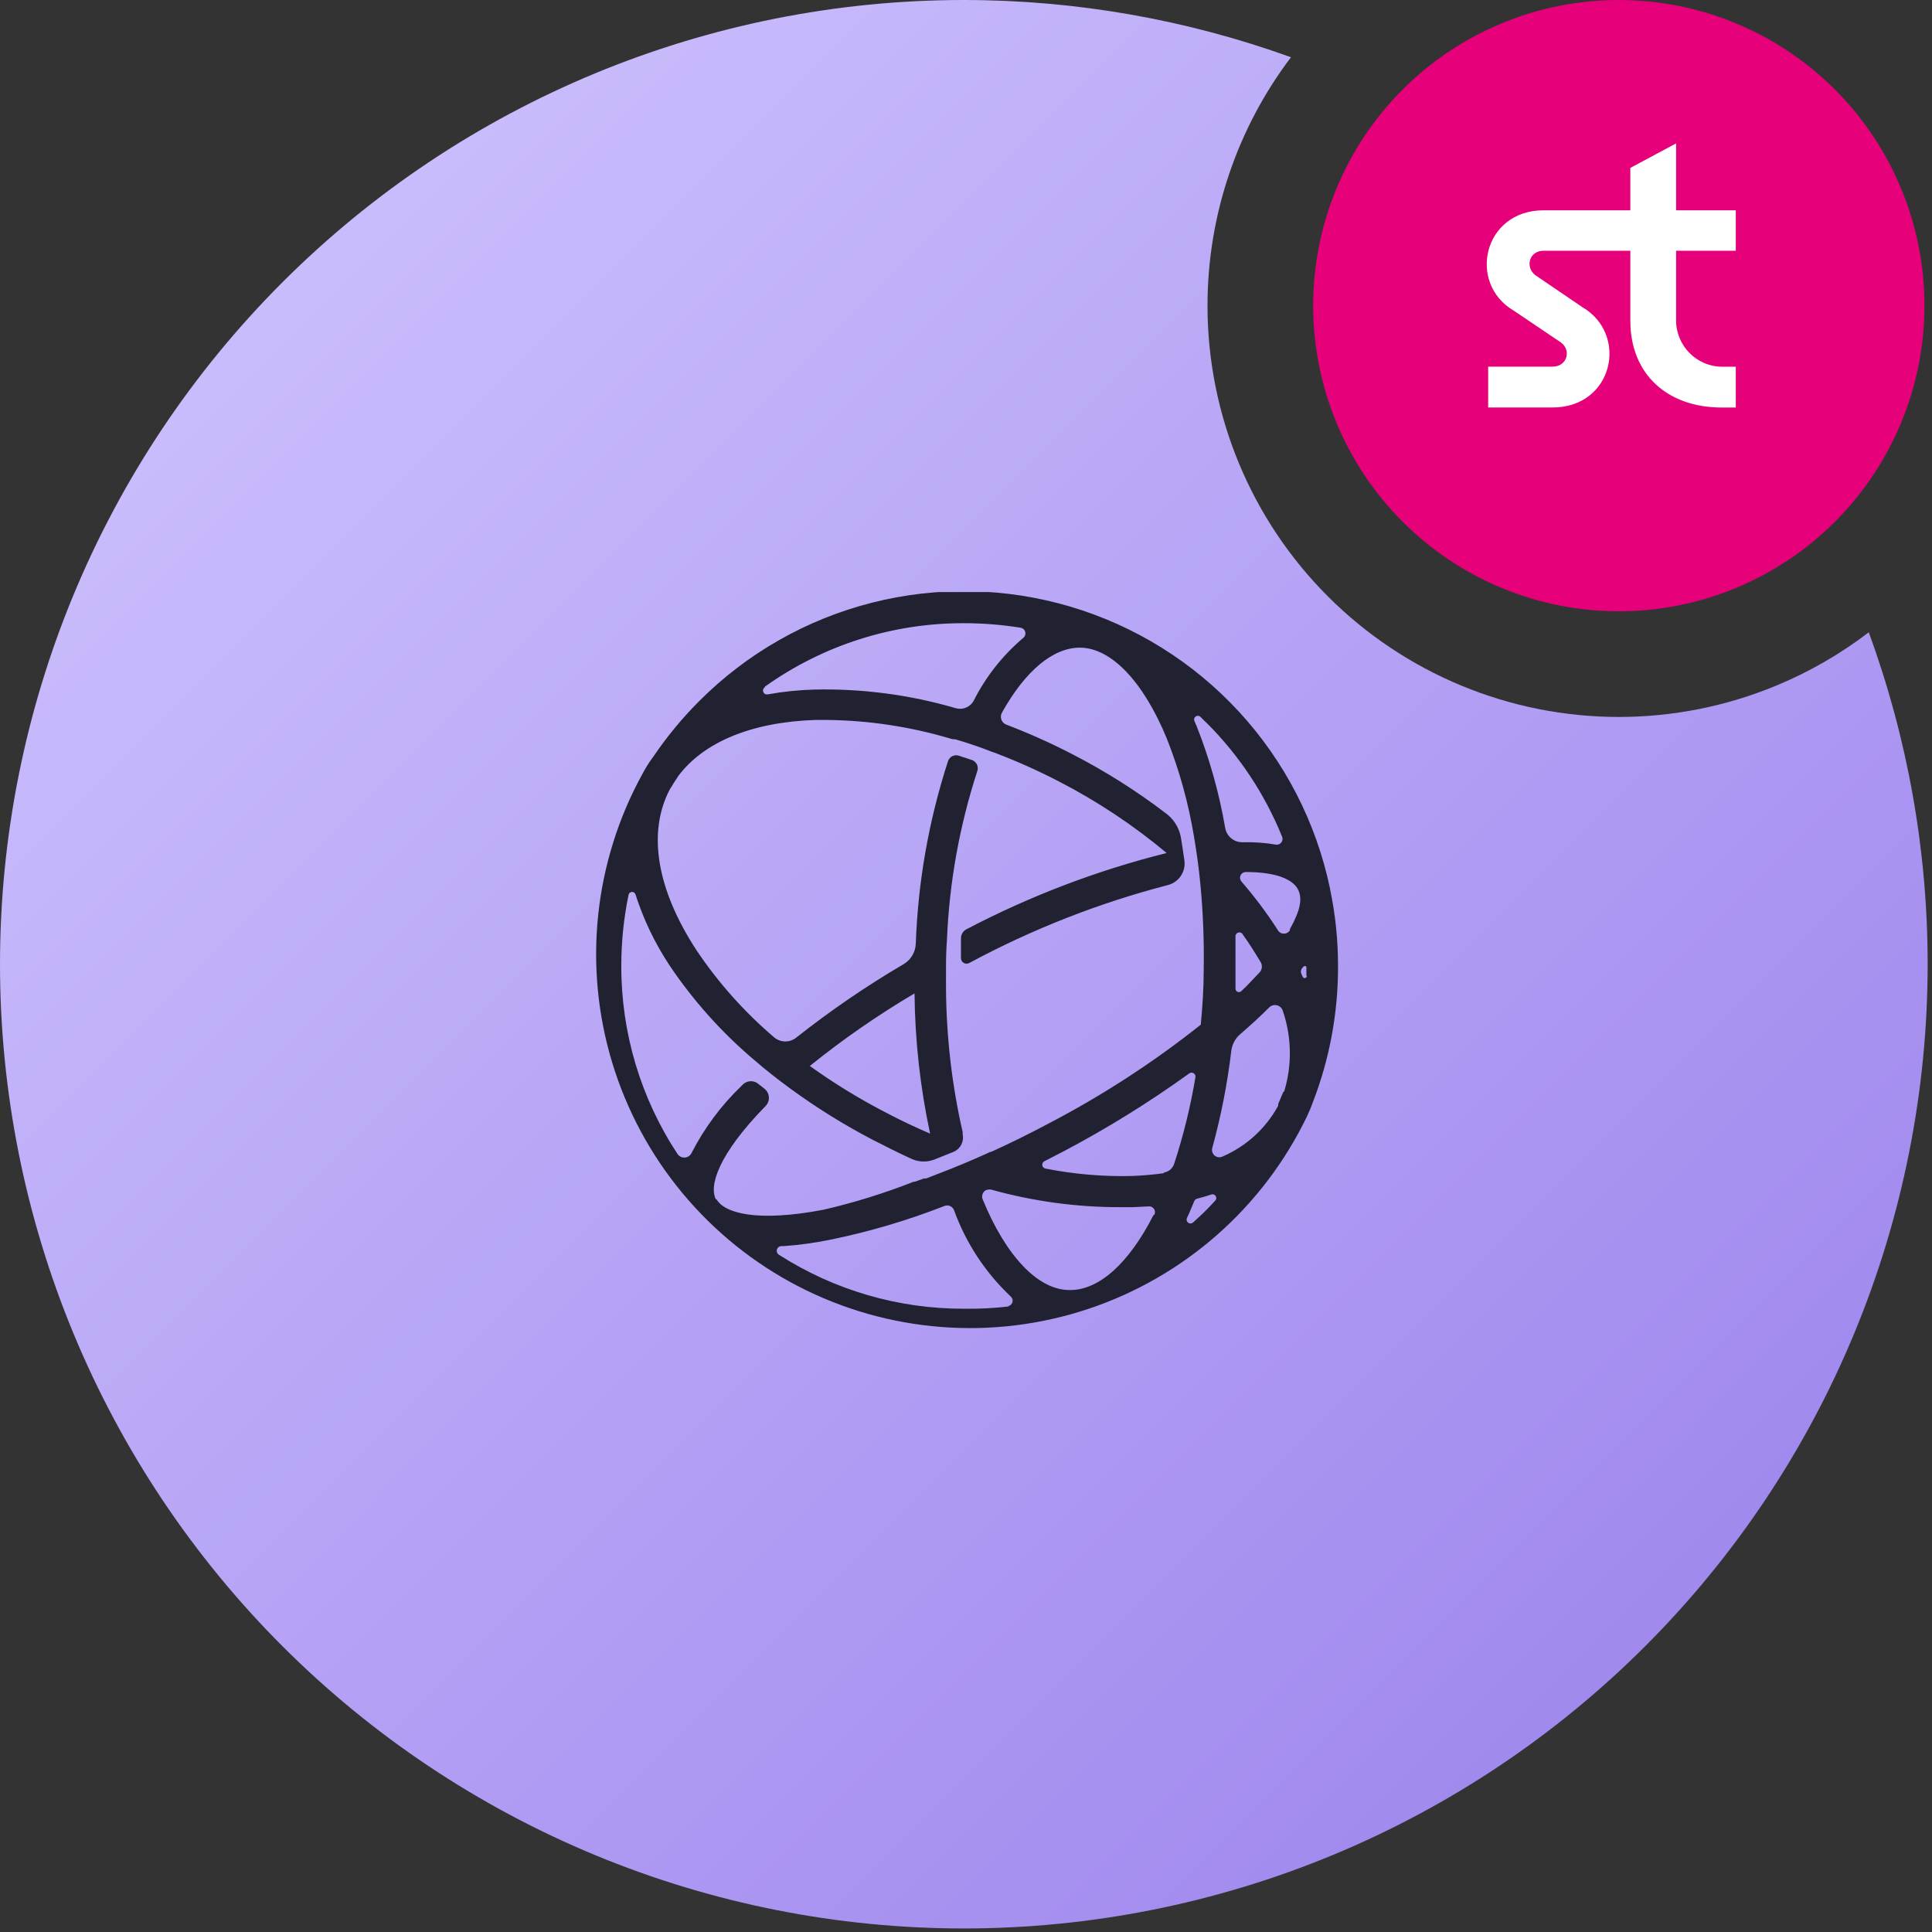 <svg width="256" height="256" viewBox="0 0 256 256" fill="none" xmlns="http://www.w3.org/2000/svg">
<rect x="0" y="0" width="256" height="256" fill="#333333" stroke="none"/>
<g clip-path="url(#clip0_11025_6048)">
<path d="M255 40.5C255 45.819 253.952 51.085 251.917 55.999C249.882 60.912 246.899 65.377 243.138 69.138C239.377 72.899 234.912 75.882 229.999 77.917C225.085 79.952 219.819 81 214.5 81C209.181 81 203.915 79.952 199.001 77.917C194.088 75.882 189.623 72.899 185.862 69.138C182.101 65.377 179.118 60.912 177.083 55.999C175.048 51.085 174 45.819 174 40.5C174 29.759 178.267 19.457 185.862 11.862C193.457 4.267 203.759 4.47571e-07 214.5 0C225.241 -4.06883e-07 235.543 4.267 243.138 11.862C250.733 19.457 255 29.759 255 40.5Z" fill="#E6007A"/>
<path fill-rule="evenodd" clip-rule="evenodd" d="M247.619 83.783C243.864 86.656 239.743 89.034 235.356 90.851C228.744 93.59 221.657 95 214.5 95C207.343 95 200.256 93.59 193.644 90.851C187.032 88.112 181.023 84.098 175.963 79.037C170.902 73.977 166.887 67.969 164.149 61.356C161.41 54.744 160 47.657 160 40.5C160 28.549 163.925 17.003 171.062 7.585C157.289 2.613 142.635 0 127.712 0C93.841 0 61.357 13.461 37.406 37.422C13.455 61.382 6.41267e-06 93.88 0 127.765C-3.17522e-06 144.544 3.303 161.158 9.722 176.659C16.14 192.16 25.547 206.245 37.406 218.109C49.265 229.973 63.344 239.384 78.839 245.805C94.334 252.226 110.941 255.531 127.712 255.531C144.484 255.531 161.091 252.226 176.586 245.805C192.081 239.384 206.16 229.973 218.019 218.109C229.878 206.245 239.285 192.16 245.703 176.659C252.121 161.158 255.425 144.544 255.425 127.765C255.425 112.614 252.735 97.74 247.619 83.783Z" fill="url(#paint0_linear_11025_6048)"/>
<g clip-path="url(#clip1_11025_6048)">
<path fill-rule="evenodd" clip-rule="evenodd" d="M173.165 129.338C173.16 129.399 173.136 129.457 173.096 129.503C173.056 129.55 173.002 129.582 172.942 129.596C172.882 129.61 172.82 129.604 172.763 129.58C172.707 129.556 172.659 129.515 172.628 129.462L172.463 129.09C172.403 128.987 172.372 128.869 172.372 128.749C172.372 128.63 172.403 128.512 172.463 128.409L172.628 128.182C172.814 127.934 173.103 127.955 173.103 128.182C173.103 128.409 173.103 128.904 173.103 129.276M170.915 123.268C170.832 123.405 170.715 123.518 170.576 123.597C170.437 123.675 170.28 123.716 170.12 123.716C169.96 123.716 169.803 123.675 169.664 123.597C169.524 123.518 169.408 123.405 169.325 123.268L169.16 123C167.752 120.828 166.193 118.759 164.494 116.806C164.4 116.695 164.339 116.56 164.319 116.416C164.299 116.271 164.32 116.124 164.381 115.992C164.442 115.86 164.539 115.748 164.662 115.669C164.784 115.59 164.926 115.548 165.072 115.547C169.201 115.547 171.266 116.559 171.947 117.777C172.628 118.995 172.319 120.605 170.915 123.124M170.068 144.636C169.841 145.193 169.614 145.73 169.366 146.288C169.374 146.363 169.374 146.439 169.366 146.515C167.731 149.519 165.136 151.889 161.996 153.245C161.828 153.328 161.639 153.36 161.452 153.338C161.266 153.316 161.09 153.24 160.946 153.12C160.801 153 160.695 152.841 160.64 152.661C160.584 152.482 160.582 152.29 160.633 152.109C161.793 147.891 162.635 143.592 163.152 139.248C163.255 138.401 163.667 137.622 164.308 137.059C165.691 135.862 166.992 134.685 168.169 133.488C168.304 133.355 168.471 133.26 168.654 133.211C168.837 133.163 169.029 133.162 169.212 133.21C169.395 133.258 169.562 133.352 169.698 133.484C169.834 133.616 169.933 133.781 169.986 133.962C171.162 137.421 171.22 141.163 170.151 144.657M161.005 159.108C160.675 159.48 160.324 159.831 159.973 160.202C159.622 160.574 158.713 161.42 158.073 161.999C157.984 162.073 157.873 162.115 157.757 162.118C157.642 162.121 157.528 162.085 157.435 162.016C157.342 161.947 157.275 161.849 157.245 161.737C157.215 161.625 157.223 161.506 157.268 161.4C157.329 161.251 157.398 161.107 157.475 160.966C157.743 160.368 157.991 159.748 158.259 159.129C158.29 159.059 158.335 158.997 158.392 158.947C158.449 158.898 158.517 158.861 158.59 158.84C159.25 158.675 159.87 158.489 160.489 158.282C160.596 158.24 160.715 158.237 160.825 158.274C160.935 158.31 161.028 158.383 161.089 158.481C161.151 158.579 161.176 158.696 161.16 158.81C161.145 158.924 161.09 159.03 161.005 159.108ZM154.213 155.454C152.836 155.647 151.412 155.771 149.939 155.826C146.102 155.915 142.266 155.583 138.502 154.835C138.401 154.812 138.309 154.759 138.238 154.683C138.168 154.607 138.122 154.512 138.106 154.409C138.09 154.307 138.106 154.202 138.151 154.108C138.196 154.015 138.268 153.937 138.357 153.885L140.959 152.543C146.739 149.494 152.299 146.044 157.599 142.22C157.681 142.163 157.778 142.131 157.879 142.129C157.979 142.126 158.078 142.153 158.163 142.205C158.248 142.258 158.317 142.334 158.359 142.425C158.402 142.515 158.418 142.617 158.404 142.716C157.753 146.622 156.807 150.473 155.575 154.236C155.473 154.532 155.293 154.794 155.052 154.994C154.812 155.194 154.522 155.324 154.213 155.371M152.83 161.028C149.568 167.428 145.583 171 141.702 170.938C137.573 170.938 133.299 166.479 130.202 158.902C130.112 158.669 130.116 158.41 130.212 158.179C130.308 157.948 130.49 157.763 130.719 157.663H130.822C131.029 157.591 131.255 157.591 131.462 157.663C136.975 159.19 142.67 159.961 148.391 159.955H150.125L152.19 159.851C152.328 159.835 152.468 159.857 152.594 159.915C152.721 159.973 152.829 160.064 152.908 160.178C152.986 160.293 153.032 160.427 153.04 160.566C153.048 160.705 153.018 160.843 152.953 160.966M133.733 173.106C131.746 173.339 129.746 173.443 127.746 173.415C119.045 173.438 110.522 170.951 103.199 166.251C103.09 166.18 103.006 166.075 102.96 165.953C102.914 165.831 102.908 165.697 102.942 165.572C102.977 165.446 103.05 165.334 103.151 165.252C103.253 165.17 103.378 165.123 103.508 165.116H103.859C105.891 164.97 107.912 164.694 109.908 164.29C115.114 163.234 120.219 161.728 125.165 159.79C125.401 159.701 125.662 159.707 125.893 159.807C126.124 159.907 126.307 160.093 126.404 160.326C127.979 164.691 130.561 168.624 133.939 171.805C134.044 171.897 134.119 172.018 134.157 172.152C134.195 172.286 134.193 172.429 134.151 172.562C134.11 172.695 134.031 172.813 133.923 172.902C133.816 172.992 133.685 173.048 133.547 173.064M107.328 141.229C111.708 137.7 116.338 134.491 121.18 131.629C121.24 137.877 121.932 144.102 123.245 150.21C121.325 149.384 119.426 148.497 117.547 147.506C113.954 145.658 110.504 143.547 107.224 141.188M94.879 158.964C93.908 157.168 95.147 152.997 101.423 146.577C101.579 146.423 101.7 146.238 101.779 146.034C101.858 145.83 101.892 145.611 101.881 145.393C101.869 145.174 101.811 144.961 101.711 144.766C101.611 144.572 101.47 144.401 101.299 144.264L100.535 143.666C100.254 143.407 99.885 143.264 99.503 143.264C99.121 143.264 98.753 143.407 98.471 143.666L98.223 143.913C95.553 146.481 93.328 149.474 91.637 152.77C91.556 152.941 91.432 153.088 91.276 153.195C91.12 153.302 90.939 153.367 90.75 153.381C90.561 153.396 90.372 153.36 90.202 153.279C90.031 153.197 89.886 153.071 89.779 152.915C84.9 145.521 82.308 136.854 82.326 127.996C82.325 124.812 82.65 121.637 83.297 118.52C83.326 118.422 83.386 118.337 83.468 118.277C83.55 118.216 83.649 118.183 83.751 118.183C83.853 118.183 83.952 118.216 84.033 118.277C84.115 118.337 84.175 118.422 84.205 118.52C85.28 121.874 86.816 125.064 88.768 127.996C91.879 132.613 95.609 136.781 99.854 140.383C101.382 141.704 102.992 142.984 104.664 144.202C108.16 146.763 111.846 149.055 115.689 151.057C117.444 151.944 119.137 152.811 120.871 153.596C121.354 153.8 121.874 153.906 122.399 153.906C122.923 153.906 123.443 153.8 123.926 153.596L126.404 152.605C126.831 152.409 127.178 152.073 127.388 151.652C127.599 151.232 127.659 150.752 127.56 150.293C127.56 150.169 127.56 150.066 127.56 150.024C126.134 143.778 125.394 137.396 125.351 130.99V130.742C125.351 130.37 125.351 129.999 125.351 129.627V129.193C125.361 129.146 125.361 129.096 125.351 129.049V127.996C125.351 126.84 125.392 125.684 125.475 124.528C125.787 116.926 127.142 109.402 129.5 102.169C129.599 101.879 129.578 101.561 129.443 101.286C129.307 101.012 129.068 100.802 128.778 100.703L127.023 100.125C126.741 100.04 126.437 100.068 126.175 100.202C125.913 100.337 125.714 100.569 125.619 100.848C123.075 108.682 121.636 116.833 121.346 125.064C121.321 125.615 121.159 126.152 120.874 126.624C120.589 127.097 120.191 127.49 119.715 127.769C114.768 130.672 110.029 133.914 105.531 137.472C105.118 137.811 104.6 137.996 104.066 137.996C103.531 137.996 103.013 137.811 102.6 137.472C98.641 134.106 95.167 130.209 92.277 125.89C87.013 117.839 85.774 110.324 88.726 104.646C89.098 104.027 89.49 103.408 89.903 102.788C93.289 98.308 99.606 95.686 108.009 95.397H109.599C115.116 95.458 120.598 96.285 125.888 97.854L126.259 97.957H126.548C127.849 98.329 129.15 98.762 130.45 99.237L131.462 99.629L131.792 99.733L132.102 99.857C134.922 100.938 137.68 102.179 140.36 103.573C145.434 106.193 150.205 109.364 154.584 113.028C145.379 115.33 136.48 118.719 128.076 123.124C127.862 123.23 127.681 123.391 127.55 123.591C127.42 123.79 127.345 124.021 127.333 124.259C127.333 124.837 127.333 125.993 127.333 126.902C127.324 127.034 127.351 127.166 127.411 127.285C127.471 127.403 127.561 127.503 127.673 127.575C127.785 127.647 127.914 127.687 128.046 127.692C128.179 127.697 128.31 127.667 128.427 127.604C136.751 123.125 145.581 119.659 154.729 117.281C155.438 117.104 156.057 116.671 156.465 116.065C156.873 115.458 157.041 114.722 156.938 113.999C156.793 112.946 156.628 111.934 156.463 110.902C156.21 109.61 155.471 108.465 154.399 107.702C150.58 104.798 146.519 102.229 142.259 100.022C139.366 98.517 136.388 97.18 133.34 96.017C133.19 95.96 133.054 95.871 132.941 95.757C132.828 95.643 132.741 95.505 132.686 95.355C132.631 95.204 132.61 95.043 132.623 94.882C132.636 94.722 132.684 94.567 132.762 94.427C135.839 88.915 139.513 85.818 143.085 85.818C147.214 85.818 151.488 90.277 154.605 97.854C156.274 102.061 157.485 106.436 158.218 110.902C158.569 112.966 158.858 115.031 159.064 117.24C159.42 121 159.564 124.777 159.498 128.553C159.498 131.01 159.333 133.426 159.106 135.779C152.795 140.791 146.021 145.187 138.873 148.91C136.355 150.251 133.836 151.49 131.338 152.626H131.235L130.657 152.894C128.592 153.823 126.528 154.69 124.463 155.475L124.133 155.599L123.72 155.764L122.708 156.156H122.419L121.201 156.589H121.057C117.188 158.11 113.214 159.346 109.165 160.285C100.143 162.019 95.89 160.698 94.92 158.86M101.361 90.979C109.059 85.484 118.288 82.545 127.746 82.577C130.249 82.577 132.748 82.777 135.219 83.175C135.368 83.197 135.506 83.263 135.618 83.363C135.729 83.464 135.809 83.595 135.846 83.74C135.884 83.886 135.877 84.039 135.828 84.181C135.779 84.323 135.689 84.447 135.57 84.538C132.867 86.829 130.65 89.636 129.046 92.796C128.825 93.226 128.461 93.565 128.015 93.754C127.57 93.942 127.073 93.969 126.61 93.828C120.538 92.057 114.229 91.228 107.906 91.371C105.828 91.427 103.757 91.641 101.712 92.011C101.596 92.033 101.477 92.014 101.373 91.959C101.269 91.903 101.188 91.813 101.142 91.705C101.096 91.596 101.089 91.475 101.121 91.362C101.154 91.249 101.224 91.15 101.32 91.082M163.71 124.115C163.697 123.991 163.73 123.868 163.801 123.766C163.872 123.665 163.978 123.592 164.098 123.562C164.218 123.532 164.345 123.546 164.456 123.602C164.567 123.658 164.653 123.752 164.7 123.867C165.072 124.383 165.444 124.92 165.774 125.436C166.104 125.952 166.662 126.84 167.054 127.5C167.174 127.711 167.224 127.954 167.198 128.195C167.172 128.435 167.071 128.662 166.91 128.842L165.175 130.659L164.473 131.34C164.408 131.402 164.325 131.443 164.236 131.457C164.147 131.471 164.056 131.459 163.974 131.421C163.892 131.384 163.823 131.323 163.776 131.246C163.729 131.169 163.706 131.08 163.71 130.99V128.739C163.71 127.211 163.71 125.684 163.71 124.156M159.044 94.964C159.312 95.253 159.601 95.521 159.89 95.79C164.197 100.093 167.595 105.218 169.882 110.86C169.938 110.988 169.957 111.128 169.938 111.266C169.92 111.404 169.864 111.534 169.777 111.642C169.689 111.75 169.574 111.833 169.444 111.881C169.313 111.928 169.172 111.94 169.036 111.913C167.584 111.665 166.111 111.561 164.639 111.604C164.096 111.613 163.568 111.429 163.148 111.085C162.729 110.741 162.445 110.259 162.347 109.725C161.553 105.091 160.28 100.553 158.548 96.182C158.445 95.955 158.342 95.748 158.259 95.521C158.218 95.418 158.213 95.304 158.245 95.198C158.276 95.092 158.343 94.999 158.433 94.935C158.523 94.871 158.633 94.838 158.743 94.844C158.854 94.849 158.96 94.891 159.044 94.964ZM176.22 117.673C174.38 108.934 170.211 100.854 164.155 94.289C158.099 87.724 150.381 82.918 141.818 80.379C133.255 77.841 124.165 77.664 115.509 79.868C106.854 82.072 98.955 86.575 92.649 92.899C90.397 95.151 88.364 97.612 86.579 100.249C86.052 100.946 85.582 101.685 85.175 102.458C81.971 108.254 79.962 114.633 79.265 121.219C78.569 127.805 79.199 134.463 81.12 140.801C83.041 147.139 86.213 153.027 90.448 158.118C94.683 163.21 99.896 167.4 105.779 170.442C111.661 173.484 118.094 175.316 124.697 175.829C131.299 176.343 137.938 175.528 144.22 173.432C150.502 171.336 156.3 168.002 161.272 163.627C166.243 159.252 170.287 153.924 173.165 147.96C173.454 147.34 173.722 146.721 173.95 146.081C176.183 140.314 177.318 134.18 177.294 127.996C177.3 124.576 176.947 121.164 176.241 117.818V117.673" fill="#202232"/>
</g>
<path d="M228.223 48.594C224.833 48.594 222.09 45.836 222.09 42.44V33.225H230V27.865H222.09V19L216.029 22.247V27.865H204.534C196.521 27.865 194.415 37.554 200.579 41.162L206.845 45.388C208.232 46.419 207.667 48.583 205.715 48.583H197.189V53.995H205.715C213.779 53.995 215.834 44.306 209.67 40.698L203.455 36.472C202.068 35.441 202.582 33.225 204.534 33.225H216.029V42.512C216.029 49.521 220.857 54 228.151 54H230V48.594H228.223Z" fill="white"/>
</g>
<defs>
<linearGradient id="paint0_linear_11025_6048" x1="0" y1="0" x2="255.531" y2="255.425" gradientUnits="userSpaceOnUse">
<stop stop-color="#D3C6FF"/>
<stop offset="1" stop-color="#987FEB"/>
</linearGradient>
<clipPath id="clip0_11025_6048">
<rect width="256" height="256" fill="white"/>
</clipPath>
<clipPath id="clip1_11025_6048">
<rect width="99.097" height="99.097" fill="white" transform="translate(78.195 78.453)"/>
</clipPath>
</defs>
</svg>
